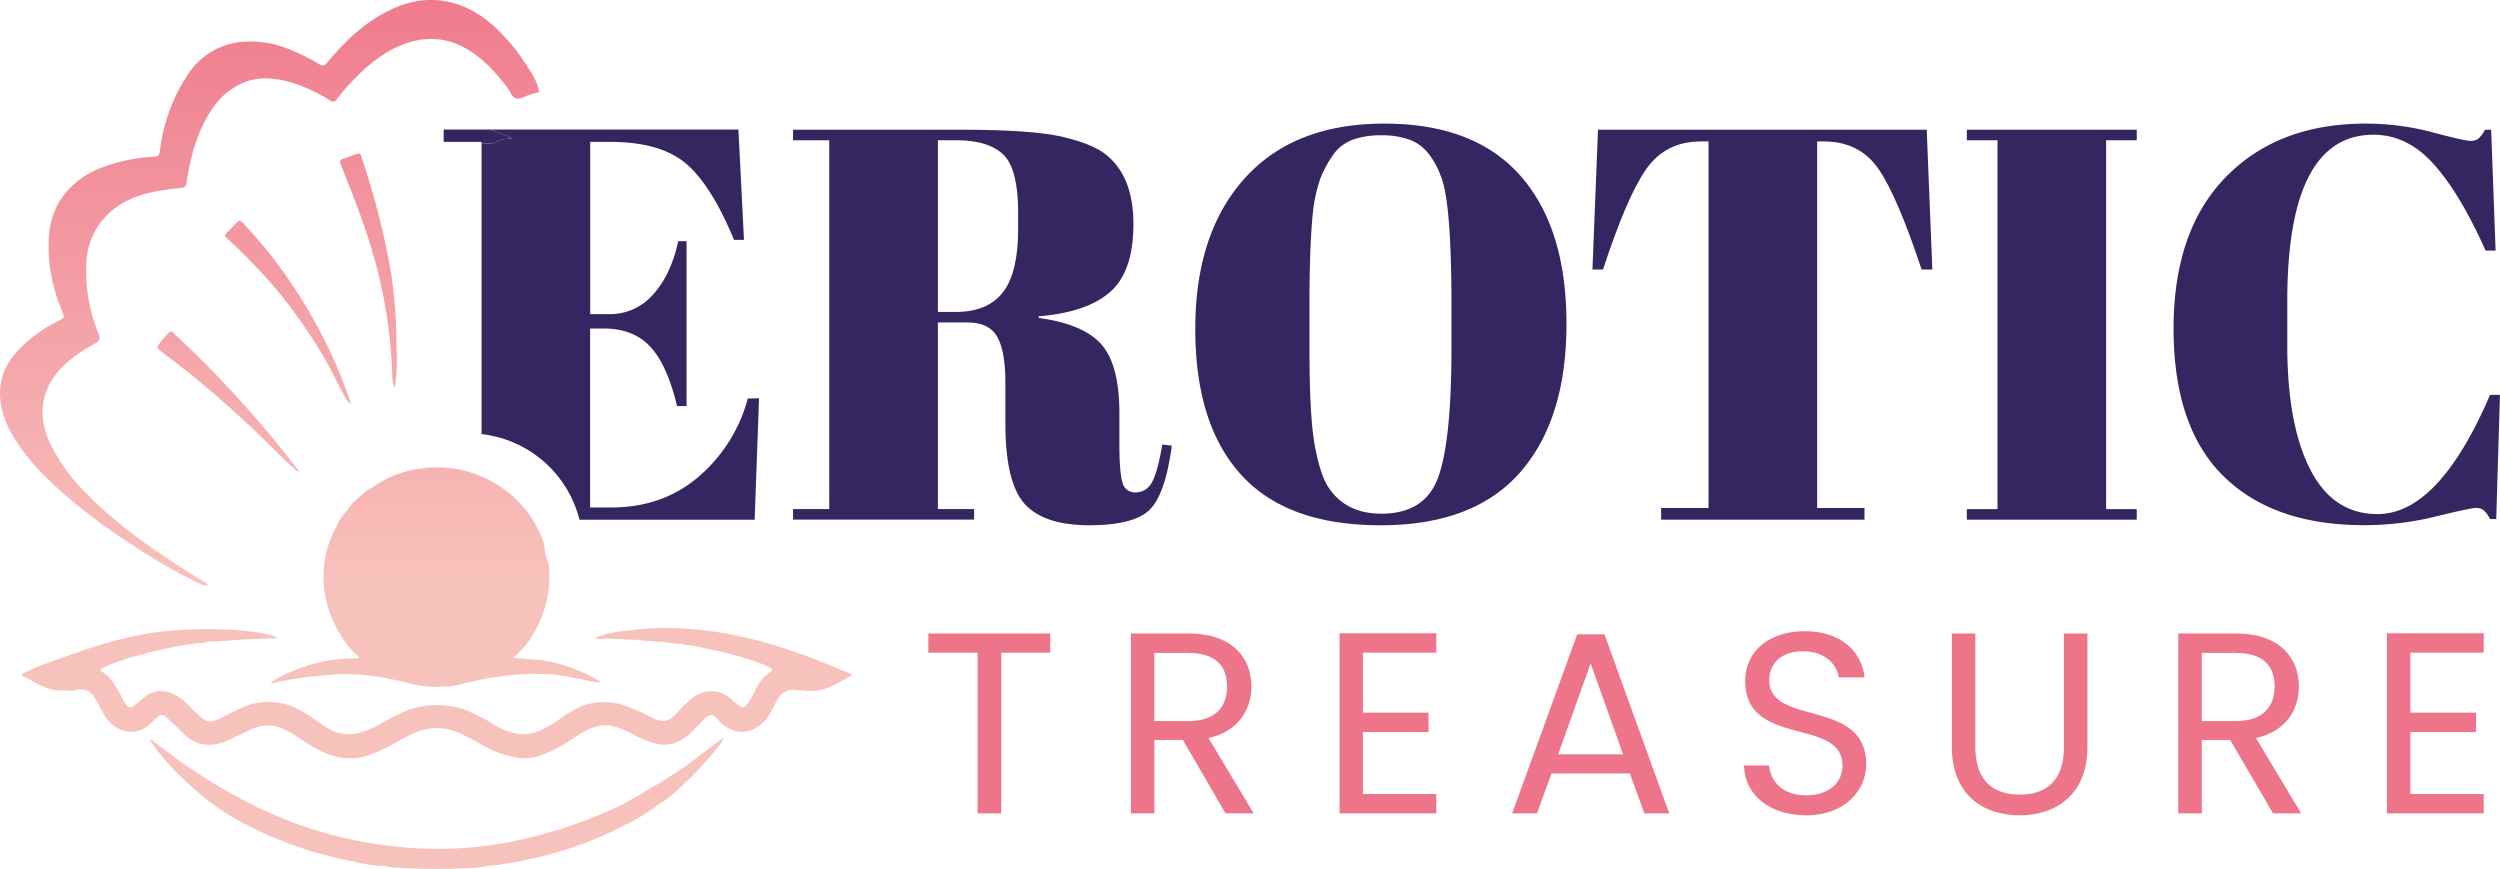 <svg xmlns="http://www.w3.org/2000/svg" xmlns:xlink="http://www.w3.org/1999/xlink" viewBox="0 0 670.01 233">
  <defs>
    <style>
      .a {
        fill: #352561;
      }

      .b {
        fill: #ee7589;
      }

      .c {
        fill: url(#a);
      }

      .d {
        fill: url(#b);
      }

      .e {
        fill: url(#c);
      }

      .f {
        fill: url(#d);
      }

      .g {
        fill: url(#e);
      }

      .h {
        fill: url(#f);
      }

      .i {
        fill: url(#g);
      }
    </style>
    <linearGradient id="a" data-name="Naamloos verloop 6" x1="113.81" y1="-14.87" x2="116.47" y2="156.4" gradientUnits="userSpaceOnUse">
      <stop offset="0" stop-color="#ee7589"/>
      <stop offset="1" stop-color="#f8c2bc"/>
    </linearGradient>
    <linearGradient id="b" x1="114.04" y1="-14.87" x2="116.7" y2="156.39" xlink:href="#a"/>
    <linearGradient id="c" x1="113.79" y1="-14.87" x2="116.45" y2="156.4" xlink:href="#a"/>
    <linearGradient id="d" x1="71.02" y1="-14.21" x2="73.68" y2="157.06" xlink:href="#a"/>
    <linearGradient id="e" x1="97.42" y1="-14.61" x2="100.08" y2="156.65" xlink:href="#a"/>
    <linearGradient id="f" x1="75.63" y1="-14.28" x2="78.29" y2="156.99" xlink:href="#a"/>
    <linearGradient id="g" x1="59.19" y1="-14.02" x2="61.85" y2="157.24" xlink:href="#a"/>
  </defs>
  <g>
    <g>
      <path class="a" d="M129.06,38.5l1.93-.07c.36,0,.67,0,1,0a12.4,12.4,0,0,1,5.25-1.34,37.4,37.4,0,0,0-6-2.37H118.9v3.3h10.16Z" transform="translate(0 0)"/>
      <path class="a" d="M203.43,106.75l-1.18,32.54H155.3a30.59,30.59,0,0,0-26.24-22.95V38.5l1.93-.07c.36,0,.67,0,1,0a12.4,12.4,0,0,1,5.25-1.34,37.4,37.4,0,0,0-6-2.37H197.9l1.49,29.56h-2.67c-.78-1.88-1.57-3.65-2.37-5.33q-5.21-10.8-10.78-15.35-6.87-5.59-20.17-5.58h-5.22V84.19h5.1a15.27,15.27,0,0,0,11.78-5.3q4.78-5.3,6.71-14.25H184v44.19h-2.54q-2.7-11.19-7.26-16c-3-3.19-7.17-4.79-12.45-4.79h-3.6V136h5.69q13.73,0,23.35-8.2a41.79,41.79,0,0,0,13.23-21Z" transform="translate(0 0)"/>
      <path class="a" d="M259.27,86.43h-7.91v50h9.7v2.83H212.54v-2.83h9.7V37.6h-9.7V34.77h45.09q19.41,0,27.55,2t11.42,4.85q7.17,5.82,7.16,18.51t-6.27,18.14q-6.27,5.46-19.11,6.5v.44q12.09,1.65,16.87,7.17T300,110.91v7.92c0,5.17.27,8.66.82,10.45a3.4,3.4,0,0,0,3.51,2.69,4.8,4.8,0,0,0,4.25-2.47q1.58-2.46,2.92-10.37l2.54.3q-1.65,12.69-5.75,17T292,140.77q-12.24,0-17.4-5.74t-5.15-21.58v-10.9q0-8.35-2.16-12.24T259.27,86.43ZM251.36,37.6v46h4.77q8.52,0,12.62-5.22t4.11-17V57q0-11.79-4-15.6c-2.64-2.53-6.85-3.81-12.62-3.81Z" transform="translate(0 0)"/>
      <path class="a" d="M369.91,140.77q-24.95,0-37.26-13.51T320.34,88.15q0-25.61,13.21-40.32T371,33.13q24.18,0,36.5,14t12.32,39.64q0,25.68-12.46,39.86T369.91,140.77ZM389,93.15V82.1q0-27.33-2.69-34.49-3-8.2-8.51-10.15a21.38,21.38,0,0,0-7.62-1.2,22,22,0,0,0-7.69,1.2,11.1,11.1,0,0,0-5.3,4.18,29.18,29.18,0,0,0-3.35,6.27,40.67,40.67,0,0,0-2,9.26q-.9,8.65-.9,25.52V93.45q0,18.21,1.42,25.9t3.51,11q4.63,7.32,14.33,7.32,11.81,0,15.31-9.93T389,93.15Z" transform="translate(0 0)"/>
      <path class="a" d="M516.37,34.77l1.5,37.47H515q-6.57-19.84-11.65-27.09T488.75,37.9H487v98.25h12.69v3.13h-54.5v-3.13h12.7V37.9h-2q-9.56,0-14.78,7.54t-11.49,26.8h-2.84l1.49-37.47Z" transform="translate(0 0)"/>
      <path class="a" d="M527.12,34.77h45.54V37.6h-8.21v98.85h8.21v2.83H527.12v-2.83h8.22V37.6h-8.22Z" transform="translate(0 0)"/>
      <path class="a" d="M636.12,36.11Q613,36.11,613,80.76V92.55q0,21.2,6.13,33.22t18.06,12q16.43,0,30.16-31.95H670l-1,33.29h-1.65a9.1,9.1,0,0,0-1.64-2.31,3.13,3.13,0,0,0-2.17-.67q-1.41,0-10.82,2.31a79.83,79.83,0,0,1-19.11,2.31q-24.35,0-37.7-13.13T582.52,88.15q0-26.36,14-40.69T634,33.13a69.47,69.47,0,0,1,17.84,2.31q8.73,2.31,10.23,2.31a3.26,3.26,0,0,0,2.24-.67A9.16,9.16,0,0,0,666,34.77h1.64l1.19,32.4h-2.68q-6.72-15.09-13.81-23.07T636.12,36.11Z" transform="translate(0 0)"/>
    </g>
    <g>
      <path class="b" d="M248.81,169.78h32.67v5.13H268.33V218H262V174.91H248.81Z" transform="translate(0 0)"/>
      <path class="b" d="M318.63,169.78c11.35,0,16.75,6.3,16.75,14.19,0,6.16-3.39,12-11.49,13.84L336,218h-7.54L317,198.3h-7.61V218h-6.3V169.78Zm0,5.19h-9.27v18.27h9.27c7.13,0,10.24-3.87,10.24-9.27S325.83,175,318.63,175Z" transform="translate(0 0)"/>
      <path class="b" d="M384.92,174.91H365.27V191h17.58v5.19H365.27v16.61h19.65V218H359V169.71h25.95Z" transform="translate(0 0)"/>
      <path class="b" d="M436.82,207.29h-21L411.91,218h-6.65l17.44-48H430l17.37,48H440.7ZM426.3,177.81l-8.72,24.36H435Z" transform="translate(0 0)"/>
      <path class="b" d="M484.08,218.51c-9.69,0-16.54-5.4-16.68-13.36h6.71c.42,4,3.26,8,10,8,6.09,0,9.69-3.46,9.69-8,0-13-26.09-4.71-26.09-22.63,0-8,6.43-13.36,16-13.36,9.2,0,15.22,5.05,16,12.39h-6.92c-.41-3.26-3.46-6.92-9.34-7-5.19-.14-9.28,2.56-9.28,7.75,0,12.46,26,4.7,26,22.56C500.14,211.72,494.53,218.51,484.08,218.51Z" transform="translate(0 0)"/>
      <path class="b" d="M523.11,169.78h6.29V200.3c0,8.86,4.78,12.67,11.91,12.67s11.83-3.81,11.83-12.67V169.78h6.3v30.45c0,12.53-8.23,18.28-18.2,18.28s-18.13-5.75-18.13-18.28Z" transform="translate(0 0)"/>
      <path class="b" d="M599.36,169.78c11.35,0,16.75,6.3,16.75,14.19,0,6.16-3.39,12-11.49,13.84L616.73,218h-7.54L597.7,198.3h-7.61V218h-6.3V169.78Zm0,5.19h-9.27v18.27h9.27c7.13,0,10.25-3.87,10.25-9.27S606.56,175,599.36,175Z" transform="translate(0 0)"/>
      <path class="b" d="M665.65,174.91H646V191h17.58v5.19H646v16.61h19.65V218H639.7V169.71h25.95Z" transform="translate(0 0)"/>
    </g>
    <g>
      <g>
        <path class="c" d="M137.75,176.32c0-.34.26-.45.42-.59a21,21,0,0,0,4.24-5,31.18,31.18,0,0,0,4.35-10.9,28.22,28.22,0,0,0,.28-8.68,14.68,14.68,0,0,1-1.15-5.16,30.62,30.62,0,0,0-1.48-3.72,28.24,28.24,0,0,0-4.68-7,30.25,30.25,0,0,0-6.19-5.19,30.37,30.37,0,0,0-20.22-4.58,28.08,28.08,0,0,0-6.39,1.44,30.23,30.23,0,0,0-7.27,3.76c-.55.4-1.23.65-1.74,1.1-1,.86-2,1.69-3,2.62-1.25,1.21-2.09,2.72-3.25,4a15.35,15.35,0,0,0-1.65,3,26.57,26.57,0,0,0-2.76,7.57,28.63,28.63,0,0,0,.66,13.76,30.35,30.35,0,0,0,2.66,6.22,25.33,25.33,0,0,0,5.26,6.8c.17.14.43.29.36.52s-.39.14-.6.14a44.59,44.59,0,0,0-7.9.67,35.87,35.87,0,0,0-5.45,1.35,46.8,46.8,0,0,0-5.19,2,27.34,27.34,0,0,0-4.55,2.48c.83.35,1.53-.11,2.19-.26.86-.2,1.74-.29,2.6-.45,1.09-.2,2.22-.37,3.33-.52.93-.12,1.9-.35,2.8-.38,1.23,0,2.42-.31,3.65-.35s2.25-.18,3.38-.25a52.11,52.11,0,0,1,10.44.58c1.25.17,2.51.43,3.76.68,1.66.33,3.3.75,4.95,1.13,1.46.35,2.93.64,4.41.85a25.45,25.45,0,0,0,4.28.07,26,26,0,0,0,4.48-.47c1-.21,2-.52,3-.74l2.09-.44a27.5,27.5,0,0,1,3.1-.64c1.12-.12,2.24-.3,3.34-.48s2.48-.28,3.71-.42a60.47,60.47,0,0,1,8.3-.17,21.37,21.37,0,0,1,3.49.32c.9.18,1.81.22,2.7.44,1.36.33,2.77.42,4.13.77a20.3,20.3,0,0,0,4.6.69,43.9,43.9,0,0,0-11.2-4.91C146,176.7,141.86,176.71,137.75,176.32Z" transform="translate(0 0)"/>
        <path class="d" d="M74.28,170.87c-.75.47-1.43.22-2.1.24-2.69.08-5.39.2-8.08.35-1.11.06-2.22.21-3.31.26s-2.18.2-3.27.23a8.55,8.55,0,0,0-2.44.21,3.14,3.14,0,0,1-1.76.15c-.45-.14-.81.22-1.28.21a20.32,20.32,0,0,0-2.31.31c-.84.08-1.64.35-2.49.41s-1.52.39-2.29.5c-1.31.19-2.57.61-3.87.86s-2.37.62-3.55.94-2.19.55-3.27.88-2.3.81-3.45,1.17A20.81,20.81,0,0,0,27.64,179c-.26.13-.59.23-.63.56s.27.45.5.58c1.95,1.12,3,3,4.11,4.81.74,1.23,1.27,2.57,2.05,3.78a1.42,1.42,0,0,0,2.3.37c1-.73,1.82-1.57,2.78-2.3a6.84,6.84,0,0,1,6.85-1.15,13.38,13.38,0,0,1,4.74,3.16,33.5,33.5,0,0,0,4.28,4,3,3,0,0,0,2.9.31c2.18-.81,4.2-2,6.29-3A19.68,19.68,0,0,1,70,188.19a17.22,17.22,0,0,1,10.1,2c2.58,1.31,4.84,3.13,7.27,4.67a10.8,10.8,0,0,0,10.46,1,22.89,22.89,0,0,0,2.78-1.09c1.38-.79,2.75-1.6,4.16-2.32a38,38,0,0,1,5.14-2.37,24,24,0,0,1,13.21-.35,15.82,15.82,0,0,1,3.43,1.36c1.23.62,2.53,1.14,3.71,1.81.9.51,1.75,1.16,2.68,1.65a17.27,17.27,0,0,0,6.53,2.21,10.8,10.8,0,0,0,4.26-.6,26.16,26.16,0,0,0,6.5-3.6,30.82,30.82,0,0,1,5.14-3.08,16.76,16.76,0,0,1,10.76-.77,43.28,43.28,0,0,1,8.51,3.57,6.54,6.54,0,0,0,3.45.95,4.29,4.29,0,0,0,2.59-1.44c1.46-1.43,2.78-3,4.36-4.31a8.46,8.46,0,0,1,7.08-2.11,8.16,8.16,0,0,1,3.34,1.6c.92.69,1.75,1.5,2.67,2.19s1.36.49,2-.28a19.74,19.74,0,0,0,2.53-4.44,11.66,11.66,0,0,1,3.36-4c.37-.29.92-.58.92-1s-.63-.53-1-.73a37,37,0,0,0-4.65-1.81c-1.58-.54-3.18-1-4.78-1.43A62.13,62.13,0,0,0,190,174c-1.14-.15-2.24-.64-3.37-.75a12.11,12.11,0,0,0-2.68-.38c-.53.06-1-.32-1.5-.32a23.33,23.33,0,0,1-3.56-.34,16.57,16.57,0,0,0-2.28-.22c-.92,0-1.81-.27-2.75-.22s-2.18-.25-3.3-.29c-2.79-.09-5.58-.24-8.38-.36a11.23,11.23,0,0,1-1.84.1c-.2,0-.51.07-.53-.25s.25-.24.44-.31a30.57,30.57,0,0,1,6.34-1.47,81.28,81.28,0,0,1,20.73-.41,96.64,96.64,0,0,1,11.34,1.82,131.15,131.15,0,0,1,14.58,4.18q5.64,2,11.12,4.31c1.22.52,2.44,1,3.67,1.52.13.06.31,0,.31.25s-.16.17-.27.23c-1.71.94-3.38,2-5.15,2.79a14.4,14.4,0,0,1-2.86,1c-2.36.53-4.7.17-7,0a4.73,4.73,0,0,0-4.73,2.64c-.95,1.61-1.62,3.37-2.73,4.9a9.26,9.26,0,0,1-4.51,3.35,6.87,6.87,0,0,1-4.61-.07,8.87,8.87,0,0,1-4-2.77,13.07,13.07,0,0,0-1-1c-.5-.5-1.4-.31-2.15.29-1.54,1.25-2.75,2.82-4.16,4.2A13,13,0,0,1,181.1,199a8.78,8.78,0,0,1-5.48.27,25.44,25.44,0,0,1-5.93-2.46,25.73,25.73,0,0,0-4.71-2,8.27,8.27,0,0,0-5.51,0,23.43,23.43,0,0,0-4.25,2c-1.53,1-3.07,2.06-4.67,3a33.8,33.8,0,0,1-5.41,2.55,10.73,10.73,0,0,1-3.49.81,12.34,12.34,0,0,1-3.2-.11c-1.14-.28-2.33-.48-3.45-.83a35.73,35.73,0,0,1-6.73-3.12c-1.29-.73-2.6-1.43-3.93-2.08a19.3,19.3,0,0,0-4.68-1.65,12.39,12.39,0,0,0-3.83-.19,15.48,15.48,0,0,0-4.79,1.24c-3.07,1.39-5.89,3.25-9,4.64A25.61,25.61,0,0,1,97,202.89a6.65,6.65,0,0,1-3.12.31c-.74-.17-1.51.16-2.32-.09-1-.3-2-.45-3-.78a26.12,26.12,0,0,1-2.79-1.17,41.73,41.73,0,0,1-4.28-2.52c-1.42-.87-2.76-1.88-4.24-2.62a11.31,11.31,0,0,0-6-1.6,10.76,10.76,0,0,0-4.38,1.28c-1,.56-2.12.91-3.14,1.45A27.88,27.88,0,0,1,59.56,199a10.06,10.06,0,0,1-6.37.17,9.54,9.54,0,0,1-4-2.55c-1.42-1.48-2.94-2.85-4.43-4.27a2,2,0,0,0-.39-.32c-1-.61-1.43-.53-2.64.56a28.9,28.9,0,0,1-2.47,2.23,7.18,7.18,0,0,1-6.57.85,9.15,9.15,0,0,1-5.06-4.58c-.77-1.42-1.5-2.86-2.32-4.25-1.1-1.84-2.82-2.39-5-1.93a4.36,4.36,0,0,1-2.14.18,12.12,12.12,0,0,0-2.25,0,13.91,13.91,0,0,1-2.25-.38,18,18,0,0,1-5.14-2.29,16.68,16.68,0,0,0-2.44-1.19c-.49-.19-.24-.37-.09-.57a1,1,0,0,1,.35-.27c1.61-.75,3.19-1.57,4.86-2.17,3-1.1,6.07-2.18,9.12-3.23q2.7-.95,5.45-1.78a97.54,97.54,0,0,1,14.06-3.48A107.92,107.92,0,0,1,59,168.68a63.69,63.69,0,0,1,12.24,1.24A13.32,13.32,0,0,1,74.28,170.87Z" transform="translate(0 0)"/>
        <path class="e" d="M40.28,198.22c.5-.12.61.32.86.51,3.52,2.54,6.9,5.26,10.53,7.65C62.05,213.23,73,219,84.93,222.6A111.7,111.7,0,0,0,107.17,227a102.81,102.81,0,0,0,28-1.07,125.18,125.18,0,0,0,30.93-10c1.54-.72,3-1.65,4.49-2.43,1.11-.57,2.18-1.3,3.26-2s2-1.08,2.93-1.65c1.37-.8,2.66-1.72,4-2.57,2.88-1.81,5.55-3.92,8.28-6l4.82-3.59a5.74,5.74,0,0,1-1.21,2.2,90.32,90.32,0,0,1-10.41,11.19,35.78,35.78,0,0,1-5,4.05c-2.11,1.39-4.16,2.89-6.33,4.18-1.9,1.13-3.95,2-5.91,3-2.35,1.2-4.76,2.25-7.21,3.22-1.78.71-3.61,1.32-5.44,1.93-1.57.51-3.16.95-4.74,1.43-.72.21-1.5.36-2.23.57-1.07.32-2.15.5-3.23.74-1.38.3-2.75.63-4.15.84-.88.14-1.76.27-2.63.45-1.36.29-2.74.37-4.11.53s-2.56.41-3.83.52-2.77.12-4.15.19c-4.66.21-9.3.18-14-.05-1,0-2-.18-3-.17a6.36,6.36,0,0,1-2.14-.23,5,5,0,0,0-1.62-.2A10.41,10.41,0,0,1,101,232a43,43,0,0,1-4.64-.73c-1.62-.33-3.24-.7-4.85-1-2.28-.49-4.47-1.24-6.75-1.73-1.51-.32-2.95-1-4.44-1.46-2.55-.76-5-1.84-7.45-2.8-1.91-.74-3.72-1.76-5.58-2.64a63.41,63.41,0,0,1-13.69-8.83c-2.6-2.2-5.06-4.53-7.43-7A58.07,58.07,0,0,1,40.59,199,3.29,3.29,0,0,1,40.28,198.22Z" transform="translate(0 0)"/>
      </g>
      <path class="f" d="M142.19,19.17c-.47-.78-1.79-2.77-2.1-3.24a45.65,45.65,0,0,0-4.61-5.78C132,6.29,128,3,122.94,1.27,116-1.13,109.4,0,103.07,3.43c-6.13,3.3-11,8.06-15.37,13.37-.68.81-1.2,1-2.11.42a53.6,53.6,0,0,0-7.92-3.94A27.05,27.05,0,0,0,64,11.3,19.4,19.4,0,0,0,50.34,20,46.37,46.37,0,0,0,42.91,40.1c-.25,1.75-.34,1.8-2.11,1.93a46,46,0,0,0-14,3.07,22.23,22.23,0,0,0-10.42,8.21c-3.5,5.24-3.62,11.12-3.16,17.06a47,47,0,0,0,3.51,13.2c.6,1.56.6,1.58-.86,2.31A38.79,38.79,0,0,0,5.08,93.66c-3.86,4-5.7,8.75-4.89,14.37a24,24,0,0,0,3.18,8.6c3.94,6.78,9.51,12.12,15.41,17.15A160.76,160.76,0,0,0,38.53,148a140.2,140.2,0,0,0,15.23,8.54,2.27,2.27,0,0,0,2,.28,1.89,1.89,0,0,0-.95-.84c-1.62-1-3.26-2-4.86-3-9.42-6-18.57-12.4-26.46-20.4a49.15,49.15,0,0,1-10-13.62c-3.93-8.39-2.23-16.13,4.84-22.13A46.29,46.29,0,0,1,25.54,92a1.73,1.73,0,0,0,.89-2.55,43.45,43.45,0,0,1-3.27-19.19,19,19,0,0,1,7.91-14.64C36,52,41.79,51.1,47.65,50.46c2.11-.23,2.15-.25,2.47-2.27,1-6.43,2.7-12.65,6.24-18.22a19.35,19.35,0,0,1,8.53-7.68c4.4-1.94,8.84-1.42,13.28-.17a43.66,43.66,0,0,1,10.31,4.82,1.18,1.18,0,0,0,1.82-.39c.81-1.06,1.63-2.12,2.54-3.1,4-4.39,8.3-8.51,13.88-11,6.39-2.84,12.6-2.78,18.68.84,4.27,2.54,7.44,6.19,10.46,10,.84,1.07,1.3,2.85,2.52,3.08s2.59-.71,3.9-1.11c.74-.22,1.49-.37,2.23-.55A14.54,14.54,0,0,0,142.19,19.17Z" transform="translate(0 0)"/>
      <path class="g" d="M105.75,103.92a7.61,7.61,0,0,1-.61-3.27,131.51,131.51,0,0,0-5.2-32.73c-2.21-7.6-5.08-15-8-22.29-1.27-3.15-1.25-2.55,1.54-3.59,3.58-1.34,2.92-1.48,4,1.88A208.85,208.85,0,0,1,104.61,72a126.82,126.82,0,0,1,1.45,13.2c.19,3,.11,5.91.24,8.86a49.63,49.63,0,0,1-.46,9.51C105.82,103.68,105.78,103.8,105.75,103.92Z" transform="translate(0 0)"/>
      <path class="h" d="M94,108.28a5.6,5.6,0,0,1-1.71-2.17c-2-3.72-3.77-7.53-5.93-11.15A139.54,139.54,0,0,0,73.61,77,159.33,159.33,0,0,0,61.07,64.08c-1-.92-1-1,0-2s1.73-1.72,2.56-2.62c.45-.47.75-.4,1.18,0a121.36,121.36,0,0,1,13,16.11,133.78,133.78,0,0,1,16,31.83C93.89,107.74,94,108,94,108.28Z" transform="translate(0 0)"/>
      <path class="i" d="M79.86,126.47c-1.3-1.17-2.66-2.27-3.9-3.51-5.11-5.12-10.31-10.15-15.74-14.93-5.06-4.47-10.26-8.77-15.68-12.8-.69-.52-1.35-1.09-2-1.64a.61.61,0,0,1-.2-.91A20.16,20.16,0,0,1,45.43,89c.39-.38.69-.11,1,.17,3.68,3.46,7.32,6.95,10.83,10.58q7,7.24,13.54,14.93c3.15,3.69,6.15,7.51,9.14,11.33a1,1,0,0,1,.11.26Z" transform="translate(0 0)"/>
    </g>
  </g>
</svg>
